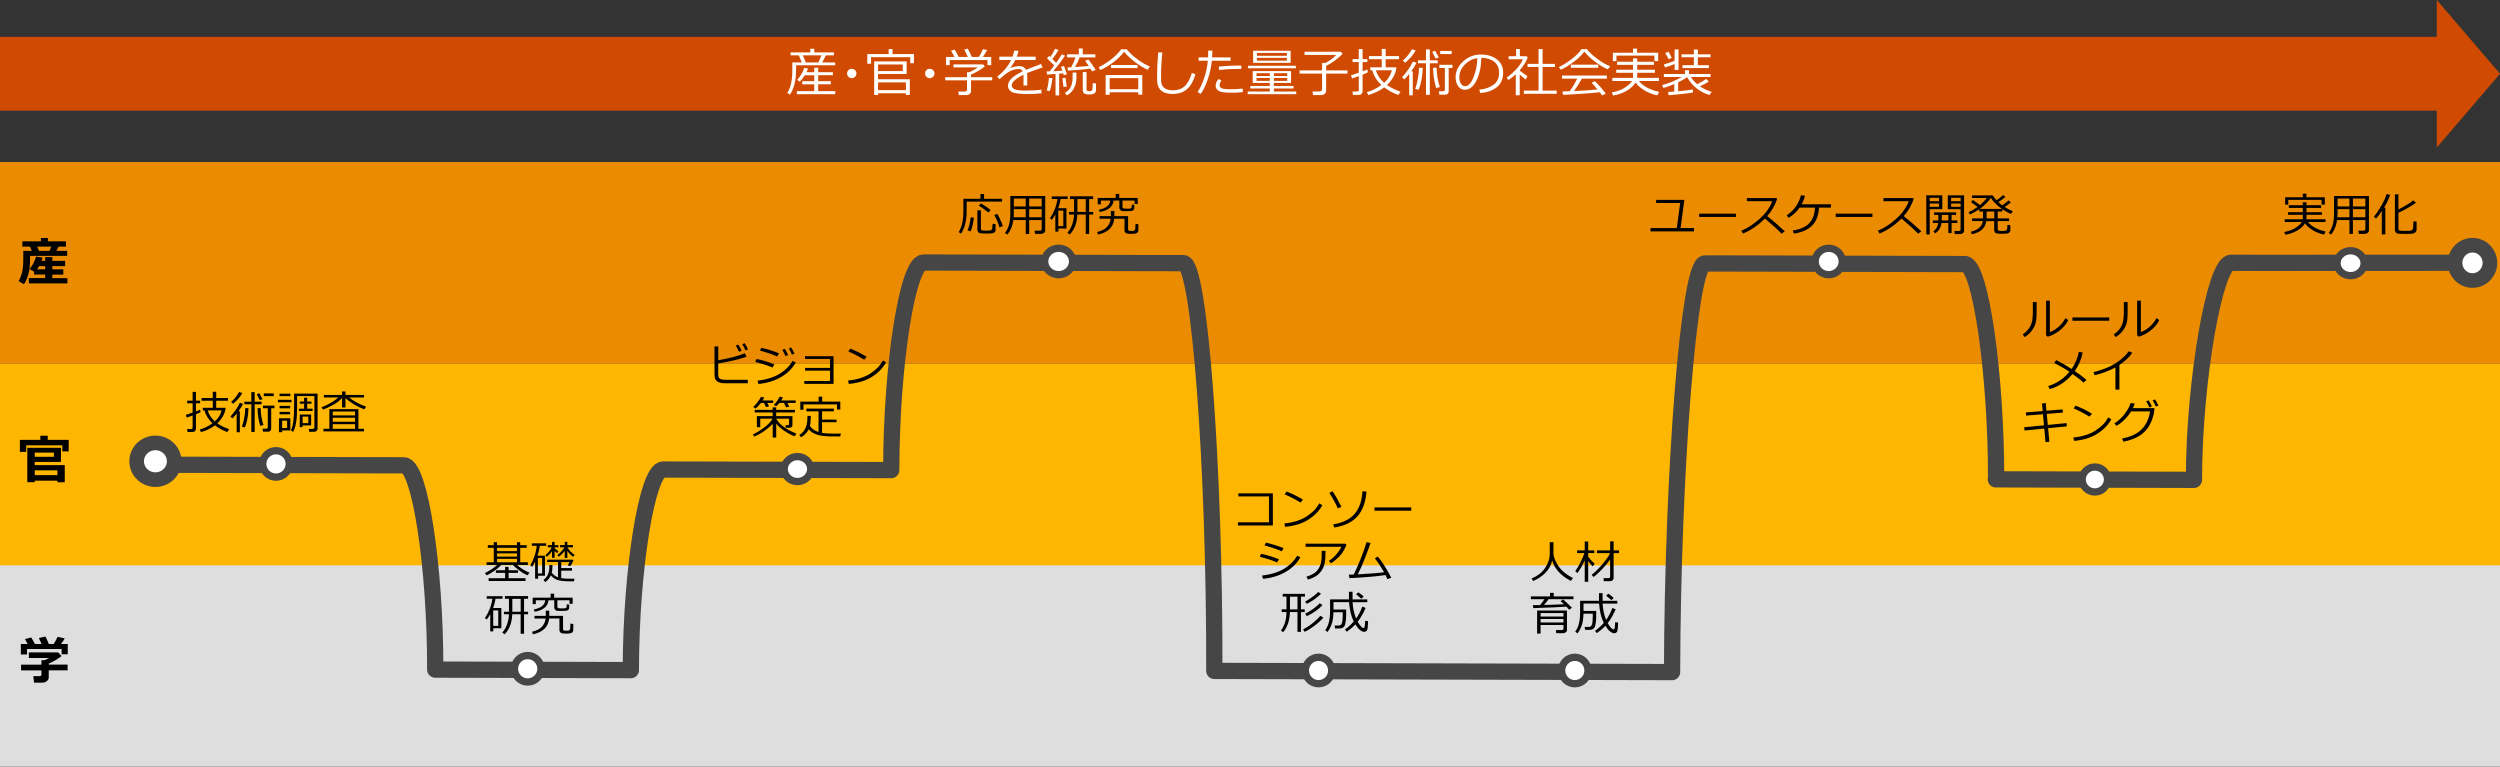 <?xml version="1.0" encoding="UTF-8"?><svg xmlns="http://www.w3.org/2000/svg" viewBox="0 0 769 235.81"><rect x="0" y="0" width="769" height="235.81" fill="#333333" stroke="none"/><defs><style>.cls-1{stroke-width:4.5px;}.cls-1,.cls-2,.cls-3{fill:none;stroke:#464646;stroke-linejoin:round;}.cls-2{stroke-width:2.25px;}.cls-4{fill:#eb8c00;}.cls-5{fill:#fff;}.cls-6{fill:#ffb600;}.cls-7{fill:#dedede;}.cls-8{fill:#d04a02;fill-rule:evenodd;}.cls-3{stroke-linecap:square;stroke-width:5px;}</style></defs><g id="_レイヤー_7"><rect class="cls-4" x="-.21" y="49.85" width="769.21" height="62.03"/><rect class="cls-7" x="-.21" y="173.75" width="769.21" height="62.03"/><rect class="cls-6" x="-.21" y="111.87" width="769.21" height="62.03"/></g><g id="_レイヤー_6"><polygon class="cls-8" points="-.21 11.35 749.56 11.35 749.56 0 769 22.69 749.56 45.38 749.56 34.04 -.21 34.04 -.21 11.35"/><path class="cls-3" d="m53.51,142.96l60.94.15,9.79.02c4.89.01,9.71,31.37,9.63,62.71v.13s60.18.16,60.18.16v-.6c.08-30.56,5.04-61.12,9.94-61.1,4.89.01,9.79.02,9.79.02h-.08s60.45.15,60.45.15v-.55c.08-32.14,5.05-63.32,9.94-63.3l9.79.02h-.08s60.45.15,60.45.15l9.79.02c4.89.01,9.63,62.71,9.48,125.4v.03s140.81.36,140.81.36v-.16c.15-61.26,5.2-125.55,10.09-125.54s9.79.02,9.79.02h-.08s60.45.15,60.45.15l9.79.02c4.89.01,9.71,34.65,9.63,66.22h-.08s60.94.16,60.94.16v-.48c.07-30.24,6.48-66.31,11.38-66.29l9.79.02h-.08s59.25-.03,59.25-.03"/><ellipse class="cls-5" cx="760.56" cy="80.86" rx="5.43" ry="5.36" transform="translate(677.84 841.22) rotate(-89.86)"/><ellipse class="cls-1" cx="760.56" cy="80.86" rx="5.43" ry="5.36" transform="translate(677.82 841.22) rotate(-89.86)"/><path d="m20.67,78.71h-11.42v1.13c0,1.73-.18,3.25-.54,4.55s-.81,2.31-1.35,3.02l-1.63-.93c.38-.61.71-1.44,1-2.49s.44-2.39.44-4v-2.82h2.6l-.55-1.31h-2.34v-1.63h5.71v-1.01h2.14v1.01h5.57v1.63h-2.29l-.64,1.31h3.3v1.54Zm.06,8.46h-11.85v-1.63h5.02v-1.09h-3.39v-.88l-1.43-.81c.93-1.08,1.6-2.36,2-3.83l2.03.3c-.1.33-.21.67-.34,1.01h1.13v-1.16h2.19v1.16h3.95v1.62h-3.95v.98h3.38v1.62h-3.38v1.09h4.64v1.63Zm-8.7-5.31c-.18.33-.39.66-.61.98h2.48v-.98h-1.88Zm-.02-4.69h3.21l.55-1.31h-4.32l.55,1.31Z"/><path class="cls-5" d="m244.88,20.07v1.35c0,1.69-.17,3.2-.52,4.54s-.81,2.39-1.4,3.15l-.79-.54c1.03-1.56,1.54-3.82,1.54-6.79v-2.56h2.93l-.92-2.2h-2.53v-.91h6.07v-1.12h1.21v1.12h6.04v.91h-2.47l-1.12,2.2h3.98v.85h-12.02Zm.23,8.92v-.95h5.35v-2.1h-3.69v-.98h3.69v-1.81h-2.91c-.51.81-1.01,1.47-1.51,1.96l-.82-.54c1.05-1.22,1.78-2.46,2.2-3.72l1.16.24c-.14.38-.31.75-.5,1.12h2.38v-1.38h1.22v1.38h4.52v.93h-4.52v1.81h3.89v.98h-3.89v2.1h5.24v.95h-11.81Zm2.77-9.77h3.84l.98-2.2h-5.73l.91,2.2Z"/><path class="cls-5" d="m260.56,22.6c0-.4.14-.73.42-1.02s.62-.42,1.02-.42.73.14,1.02.42.42.62.42,1.02-.14.73-.42,1.02-.62.42-1.02.42-.73-.14-1.02-.42-.42-.62-.42-1.02Z"/><path class="cls-5" d="m279.99,19.43v-1.84h-12.06v2.01h-1.14v-2.98h6.56v-1.52h1.19v1.52h6.59v2.81h-1.14Zm-1.34,9.77v-.52h-8.55v.55h-1.2v-10.34h9.99v3.87h-8.8v1.63h9.77v4.81h-1.22Zm-.97-9.38h-7.59v2.04h7.59v-2.04Zm.97,5.52h-8.55v2.38h8.55v-2.38Z"/><path class="cls-5" d="m284.56,22.6c0-.4.14-.73.42-1.02s.62-.42,1.02-.42.73.14,1.02.42.42.62.42,1.02-.14.73-.42,1.02-.62.42-1.02.42-.73-.14-1.02-.42-.42-.62-.42-1.02Z"/><path class="cls-5" d="m297.25,29.25h-2.32l-.16-1.09h1.98c.2,0,.36-.06.5-.17s.2-.25.2-.41v-2.87h-6.69v-.96h6.69v-1.54h.72c.77-.33,1.65-.82,2.66-1.48h-7.54v-.93h9.09l.57.6c-1.05.91-2.47,1.75-4.26,2.55v.8h6.52v.96h-6.52v3.3c0,.36-.14.66-.41.89s-.62.35-1.03.35Zm-3.64-11.73c-.46-.86-.81-1.5-1.06-1.93l1.13-.33c.3.52.72,1.27,1.25,2.26h2.78c-.18-.42-.54-1.17-1.09-2.26l1.07-.3c.52.94.93,1.79,1.24,2.56h2.15c.62-1,1.05-1.81,1.28-2.42l1.27.33c-.34.6-.77,1.3-1.3,2.09h2.57v2.52h-1.15v-1.56h-11.63v1.56h-1.11v-2.52h2.59Z"/><path class="cls-5" d="m315.99,26.32h-1.16v-2.56c0-.3,0-.56-.02-.77-2.4,1.2-3.59,2.29-3.59,3.27,0,.49.27.88.8,1.17s1.67.43,3.39.43c2.05,0,3.68-.1,4.9-.29l.08,1.13c-1.24.15-2.67.22-4.3.22-2.5,0-4.14-.22-4.9-.66s-1.14-1.06-1.14-1.88c0-.72.33-1.44,1-2.15s1.85-1.47,3.52-2.3c-.21-.47-.6-.7-1.15-.7-.62,0-1.3.11-2.02.34s-1.62.8-2.68,1.71l-1.3,1.09-.67-.8c1.91-1.48,3.33-3.19,4.27-5.12h-3.64v-1.02h4.07c.24-.62.42-1.25.55-1.88l1.3.11c-.13.6-.31,1.19-.53,1.77h5.8v1.02h-6.22c-.29.6-.8,1.39-1.52,2.38l.12.06c.2-.13.6-.26,1.2-.38s1.06-.18,1.38-.18c1.01,0,1.7.38,2.07,1.13l4.6-1.77.52,1.05c-1.08.35-2.69.93-4.83,1.73.06.39.09.88.09,1.48v2.37Z"/><path class="cls-5" d="m324.68,29.33v-6.58l-2.59.18-.15-.96.94-.02c.5-.62.96-1.22,1.4-1.81-.65-.66-1.39-1.4-2.23-2.23l.67-.7.34.33c.65-.93,1.14-1.78,1.48-2.55l1.06.39c-.62,1.04-1.25,1.97-1.89,2.79l1.16,1.16c.82-1.13,1.39-2,1.71-2.62l1.05.41c-1.15,1.69-2.36,3.29-3.64,4.8,1.23-.05,2.17-.11,2.8-.17-.18-.53-.32-.93-.44-1.2l.95-.24c.18.48.48,1.33.89,2.55l-.98.24c-.05-.19-.11-.38-.16-.55-.26.04-.68.08-1.26.13v6.67h-1.12Zm-1.8-1.3l-.91-.2c.39-1.34.61-2.63.67-3.88l1.08.09c-.23,1.96-.51,3.29-.84,3.98Zm4.25-1.27c-.03-.23-.14-1.14-.34-2.71l.96-.12c.09.69.22,1.59.39,2.7l-1.01.13Zm1.02,2.56l-.59-.73c.82-.48,1.42-1.11,1.8-1.87s.58-1.76.58-3v-1.4h1.17v1.55c0,1.26-.27,2.38-.8,3.35s-1.26,1.67-2.16,2.11Zm.36-7.59l-.18-.98,1.17-.05c.5-.89.94-1.91,1.31-3.05h-2.59v-.93h3.63v-1.81h1.21v1.81h3.87v.93h-4.83c-.39,1-.86,2-1.41,2.98,1.73-.11,3.14-.22,4.22-.33-.4-.61-.78-1.15-1.12-1.59l1.01-.42c.48.6,1.23,1.67,2.23,3.21l-1.12.46c-.16-.31-.32-.59-.48-.84-1.27.18-3.57.38-6.91.61Zm4.55.43h1.16v5.25c0,.23.06.4.19.5s.39.14.78.14c.18,0,.32-.02.43-.06s.19-.1.25-.18.11-.17.13-.27.05-.39.09-.85.05-.84.05-1.14l.99.13v2.02c0,.91-.66,1.36-1.97,1.36-.83,0-1.38-.11-1.67-.34s-.43-.57-.43-1.02v-5.55Z"/><path class="cls-5" d="m353.04,21.45c-1.11-.46-2.37-1.21-3.77-2.26s-2.57-2.13-3.5-3.26c-.72,1-1.77,2.03-3.14,3.1s-2.75,1.9-4.16,2.51l-.52-.86c1.35-.65,2.68-1.5,3.99-2.54s2.28-2.04,2.92-2.99h1.73c.82,1.07,1.93,2.11,3.31,3.11s2.65,1.74,3.79,2.18l-.64,1Zm-2.9,6.94h-8.81v.78h-1.23v-6.09h11.27v6.04h-1.23v-.73Zm-8.81-.95h8.81v-3.41h-8.81v3.41Zm8.56-6.5h-8.14v-.95h8.14v.95Z"/><path class="cls-5" d="m367.72,22.84c-.59,2.08-1.46,3.61-2.6,4.59-1.15.98-2.62,1.47-4.42,1.47-.7,0-1.33-.07-1.88-.21s-1.02-.35-1.41-.63-.7-.63-.94-1.05-.38-.87-.45-1.36c-.07-.49-.1-1.3-.1-2.43,0-1.92.11-4.28.34-7.08h1.28c-.28,2.68-.41,5.06-.41,7.14,0,.72.02,1.33.05,1.83.03.5.18.96.45,1.38.27.42.67.74,1.2.96s1.19.33,1.98.33c1.41,0,2.59-.4,3.52-1.19s1.7-2.18,2.28-4.16l1.09.41Z"/><path class="cls-5" d="m372.93,15.56c0,.58-.03,1.28-.08,2.09h5.68v1.04h-5.77c-.19,2-.63,3.99-1.33,5.95s-1.41,3.38-2.12,4.25l-.93-.61c.75-1.07,1.43-2.51,2.04-4.32s.97-3.56,1.11-5.27h-2.84v-1.04h2.91c.03-.67.05-1.37.05-2.09h1.28Zm9.38,12.75c-.83.14-1.95.21-3.36.21-1.19,0-2.13-.05-2.81-.15s-1.21-.33-1.61-.68-.59-.79-.59-1.3c0-.74.3-1.44.89-2.1l.88.49c-.38.51-.57,1-.57,1.48,0,.32.17.6.53.84s1.36.35,3,.35c1.25,0,2.44-.07,3.58-.21l.06,1.07Zm-.46-8.12l-.02,1.02c-.25-.01-.49-.02-.7-.02-1.86,0-3.91.11-6.15.32l-.08-1.03c2.04-.21,4.05-.32,6.04-.32.35,0,.65,0,.91.02Z"/><path class="cls-5" d="m390.58,28.15v-.93h-5.98v-.78h5.98v-.93h-5.25v-3.64h11.8v3.64h-5.29v.93h6.04v.78h-6.04v.93h6.88v.82h-14.92v-.82h6.79Zm-6.7-7.15v-.77h14.73v.77h-14.73Zm1.58-1.66v-3.73h11.54v3.73h-11.54Zm1.05,4.05h4.08v-.87h-4.08v.87Zm4.08.59h-4.08v.9h4.08v-.9Zm-3.96-6.82h9.22v-.87h-9.22v.87Zm9.22.64h-9.22v.86h9.22v-.86Zm-4,5.59h4.09v-.87h-4.09v.87Zm4.09.59h-4.09v.9h4.09v-.9Z"/><path class="cls-5" d="m406.38,29.25h-2.5l-.14-1.12h2.15c.21,0,.4-.06.55-.19s.23-.28.23-.46v-4.84h-6.92v-.99h6.92v-2.3h1.11c1.51-.86,2.59-1.68,3.23-2.46h-9.74v-.98h11.13l.6.62c-.58.65-1.35,1.32-2.31,2.03s-1.88,1.28-2.77,1.72v1.38h6.58v.99h-6.58v5.26c0,.39-.15.71-.45.97s-.66.38-1.08.38Z"/><path class="cls-5" d="m415.87,24.14l-.29-1c.5-.12,1.29-.38,2.38-.77v-3.27h-1.91v-.91h1.91v-3.09h1.17v3.09h1.47v.91h-1.47v2.84c.56-.21,1.04-.41,1.44-.58l.21.85c-.31.19-.86.44-1.65.76v5.1c0,.34-.12.62-.35.83s-.53.31-.88.31h-1.74l-.13-1.06h1.32c.41,0,.61-.17.61-.52v-4.21c-.88.32-1.58.56-2.09.72Zm10.77,2.04c1.06.73,2.45,1.41,4.16,2.04l-.66.99c-1.59-.56-3.04-1.34-4.34-2.34-1.31,1-2.95,1.79-4.91,2.38l-.45-.91c1.59-.44,3.09-1.18,4.48-2.2-1.38-1.25-2.32-2.77-2.84-4.53h-.57v-.9h3.51v-2.5h-3.93v-.96h3.93v-2.2h1.21v2.2h4.12v.96h-4.12v2.5h3.3v.16c-.14,1.06-.48,2.05-1.04,2.97s-1.18,1.7-1.86,2.34Zm-.88-.7c1.23-1.1,2.03-2.39,2.4-3.87h-4.91c.35,1.38,1.19,2.66,2.51,3.87Z"/><path class="cls-5" d="m433.47,29.32v-6.59c-.67.83-1.17,1.4-1.5,1.7l-.69-.69c.59-.61,1.2-1.37,1.83-2.27s1.12-1.74,1.48-2.53l1.13.36c-.37.76-.91,1.65-1.63,2.66h.48v7.37h-1.11Zm-1.24-10.02l-.71-.66c1.14-1,2.08-2.17,2.8-3.49l1.14.36c-.75,1.38-1.83,2.64-3.23,3.79Zm4.15,8.29l-1.06-.21c.33-.92.61-1.98.83-3.2s.33-2.3.33-3.25v-.09l1.16.02c-.09,2.71-.51,4.96-1.26,6.74Zm2.25,1.6v-9.73h-2.46v-.9h2.46v-3.36h1.18v3.36h2.43v.9h-2.43v9.73h-1.18Zm2.98-11.16c-.22-.47-.57-1.15-1.06-2.05l.9-.39c.28.46.65,1.15,1.12,2.05l-.96.39Zm.16,9.05c-.58-1.82-.9-3.9-.96-6.23l1.09-.03c.08,2.39.42,4.38,1,5.96l-1.13.3Zm2.63,2.04h-1.66l-.15-1.05h1.23c.41,0,.62-.19.62-.57v-6.61h-1.7v-.95h4.03v.95h-1.15v7.18c0,.7-.41,1.05-1.22,1.05Zm-1.39-12.5v-.96h3.52v.96h-3.52Z"/><path class="cls-5" d="m455.33,28.63l-.3-1.05c1.68-.15,3.11-.64,4.3-1.46s1.79-2.05,1.79-3.69c0-1.46-.48-2.59-1.44-3.38s-2.3-1.22-4.02-1.27c-.06,2.8-.56,5.14-1.51,7.02s-2.14,2.81-3.56,2.81c-.89,0-1.58-.38-2.09-1.13s-.76-1.67-.76-2.75c0-1.79.77-3.39,2.31-4.82s3.37-2.14,5.48-2.14c1.98,0,3.62.5,4.91,1.49s1.93,2.35,1.93,4.07c0,1.96-.65,3.46-1.95,4.49s-2.99,1.64-5.08,1.81Zm-.91-10.75c-1.51.23-2.81.91-3.9,2.05s-1.63,2.42-1.63,3.86c0,.76.16,1.41.48,1.93s.76.79,1.33.79c.97,0,1.82-.91,2.55-2.73s1.12-3.79,1.18-5.9Z"/><path class="cls-5" d="m466.25,29.3v-6.43c-.76.7-1.52,1.29-2.28,1.76l-.52-.78c1.1-.74,2.12-1.64,3.07-2.7s1.59-2.03,1.92-2.92h-4.39v-.95h2.3v-2.2h1.16v2.2h2.04l.38.42c-.5,1.32-1.32,2.63-2.46,3.93v.06c.63.57,1.42,1.13,2.37,1.69l-.51,1.08c-.66-.47-1.28-.98-1.86-1.53v6.37h-1.21Zm2.48-.45v-.98h4.53v-7.25h-3.38v-.98h3.38v-4.54h1.24v4.54h3.79v.98h-3.79v7.25h4.34v.98h-10.12Z"/><path class="cls-5" d="m494.54,21.33c-1.15-.48-2.41-1.23-3.78-2.25s-2.52-2.08-3.43-3.19c-.77,1.05-1.87,2.11-3.3,3.18s-2.74,1.86-3.94,2.38l-.59-.82c.99-.42,2.25-1.19,3.77-2.33s2.58-2.2,3.18-3.2h1.65c.83,1.03,1.92,2.05,3.27,3.04s2.67,1.75,3.94,2.25l-.78.95Zm-13.76,7.85l-.16-1.05c.56-.01,1.29-.03,2.21-.06.81-1.12,1.58-2.41,2.33-3.87h-4.69v-.97h13.8v.97h-7.68c-.78,1.38-1.58,2.65-2.41,3.81,3.26-.15,5.66-.31,7.21-.49-.75-.91-1.35-1.58-1.8-2.02l.98-.54c.44.4,1.02,1.02,1.75,1.85s1.27,1.49,1.62,1.99l-1.13.55c-.17-.26-.41-.59-.72-.98-1,.13-2.78.28-5.35.46s-4.55.29-5.96.35Zm2.41-8.33v-.96h8.44v.96h-8.44Z"/><path class="cls-5" d="m502.32,23.96v-1.57h-5.17v-.93h5.17v-1.5h-4.91v-.97h4.91v-1.02h1.29v1.02h5.14v.97h-5.14v1.5h5.45v.93h-5.45v1.57h6.69v.96h-6.18c1.32,1.59,3.4,2.71,6.23,3.34l-.54,1.06c-1.34-.24-2.64-.73-3.88-1.46s-2.19-1.56-2.84-2.47c-.6.98-1.51,1.82-2.73,2.53s-2.61,1.2-4.17,1.46l-.39-.95c1.76-.35,3.16-.88,4.18-1.6s1.7-1.36,2-1.92h-6.02v-.96h6.35Zm6.59-5.15v-1.7h-11.69v1.7h-1.11v-2.59h6.2v-1.27h1.26v1.27h6.49v2.59h-1.16Z"/><path class="cls-5" d="m513.28,29.29l-.18-.99c.44-.03,1.07-.07,1.91-.14v-2.3c-1.38.6-2.5,1-3.38,1.18l-.34-.88c2-.52,4.01-1.34,6.03-2.48h-5.52v-.91h6.51v-1.18h1.23v1.18h6.62v.91h-6.02c.47.79,1.11,1.53,1.92,2.22,1.2-.61,2.11-1.16,2.75-1.63l.81.84c-.83.52-1.74,1-2.73,1.45,1.02.71,2.23,1.28,3.65,1.7l-.72.96c-3.07-.95-5.37-2.79-6.88-5.5-.69.54-1.6,1.08-2.74,1.62v2.73c2.33-.22,3.85-.4,4.55-.54v.93c-.44.09-1.51.24-3.22.43s-3.12.33-4.24.41Zm-1.11-8.55l-.36-.93c.95-.26,2.05-.63,3.3-1.12v-3.48h1.21v6.3h-1.21v-1.81c-.96.39-1.94.73-2.94,1.05Zm1.11-2.52c-.4-.8-.75-1.44-1.05-1.91l.98-.41c.45.7.78,1.34,1.01,1.91l-.95.41Zm4.26,2.71v-.88h3.49v-2.43h-3.8v-.91h3.8v-1.48h1.23v1.48h3.91v.91h-3.91v2.43h3.39v.88h-8.11Z"/><path d="m57.42,128.46l-.25-.88c.43-.11,1.13-.33,2.08-.68v-2.86h-1.67v-.8h1.67v-2.7h1.03v2.7h1.29v.8h-1.29v2.49c.49-.19.91-.36,1.26-.51l.18.75c-.27.16-.75.38-1.44.66v4.46c0,.3-.1.54-.31.72s-.46.27-.77.27h-1.52l-.12-.93h1.16c.36,0,.53-.15.53-.45v-3.68c-.77.28-1.38.49-1.83.63Zm9.43,1.78c.92.64,2.14,1.24,3.64,1.78l-.57.87c-1.39-.49-2.66-1.17-3.79-2.04-1.14.87-2.58,1.57-4.3,2.08l-.39-.8c1.39-.39,2.7-1.03,3.92-1.93-1.2-1.1-2.03-2.42-2.48-3.96h-.5v-.79h3.07v-2.19h-3.44v-.84h3.44v-1.93h1.06v1.93h3.61v.84h-3.61v2.19h2.88v.14c-.12.92-.42,1.79-.91,2.6-.49.81-1.03,1.49-1.63,2.04Zm-.77-.62c1.08-.96,1.78-2.09,2.1-3.38h-4.29c.31,1.2,1.04,2.33,2.19,3.38Z"/><path d="m72.8,132.98v-5.77c-.58.73-1.02,1.22-1.31,1.48l-.6-.6c.52-.54,1.05-1.2,1.6-1.99.55-.79.98-1.52,1.3-2.21l.99.31c-.32.67-.8,1.44-1.43,2.32h.42v6.45h-.97Zm-1.09-8.77l-.62-.57c1-.88,1.82-1.9,2.45-3.06l1,.31c-.66,1.2-1.6,2.31-2.83,3.32Zm3.63,7.25l-.93-.18c.29-.8.53-1.74.73-2.8.19-1.06.29-2.01.29-2.85v-.08h1.01c-.08,2.38-.44,4.35-1.1,5.91Zm1.97,1.4v-8.51h-2.15v-.79h2.15v-2.94h1.03v2.94h2.13v.79h-2.13v8.51h-1.03Zm2.6-9.77c-.19-.41-.5-1.01-.93-1.8l.79-.34c.24.41.57,1,.98,1.8l-.84.34Zm.14,7.92c-.51-1.59-.79-3.41-.84-5.46l.96-.03c.07,2.09.36,3.83.88,5.22l-.99.27Zm2.3,1.78h-1.46l-.13-.92h1.07c.36,0,.54-.17.54-.5v-5.78h-1.48v-.83h3.53v.83h-1v6.28c0,.62-.36.92-1.07.92Zm-1.22-10.94v-.84h3.08v.84h-3.08Z"/><path d="m85.49,123.74v-.77h4.18v.77h-4.18Zm1.29,8.67v.53h-.97v-4.29h3.49v3.75h-2.52Zm-.8-10.56v-.75h3.34v.75h-3.34Zm.01,3.75v-.75h3.25v.75h-3.25Zm0,1.84v-.74h3.25v.74h-3.25Zm2.33,1.95h-1.54v2.27h1.54v-2.27Zm8.22,3.44h-1.44l-.11-.9h1.11c.4,0,.6-.16.6-.47v-9.64h-5.31v3.89c0,3.32-.41,5.7-1.23,7.15l-.67-.51c.65-1.29.97-3.55.97-6.78v-4.5h7.23v10.79c0,.3-.1.53-.31.71-.21.17-.49.26-.83.26Zm-4.59-6.4v-.72h1.6v-1.53h-1.33v-.68h1.33v-1.16h.94v1.16h1.32v.68h-1.32v1.53h1.66v.72h-4.2Zm1.13,4.42v.53h-.88v-3.88h3.51v3.36h-2.64Zm0-.7h1.76v-2h-1.76v2Z"/><path d="m99.34,126l-.44-.73c.88-.32,1.81-.76,2.78-1.32.97-.55,1.77-1.12,2.41-1.69h-4.47v-.78h5.6v-1.06h1.05v1.06h5.7v.78h-4.6c1.46,1.16,3.21,2.1,5.24,2.83l-.55.84c-1.07-.39-2.14-.91-3.21-1.56-1.08-.65-1.94-1.3-2.58-1.93v2.9h-1.05v-2.91c-.46.47-.89.87-1.31,1.2s-1.06.71-1.92,1.17-1.74.85-2.64,1.2Zm.16,6.69v-.8h1.81v-6.05h8.94v6.05h1.73v.8h-12.48Zm9.71-4.92v-1.18h-6.86v1.18h6.86Zm-6.86,1.96h6.86v-1.23h-6.86v1.23Zm0,2.17h6.86v-1.42h-6.86v1.42Z"/><path d="m297.35,62.01v2.7c0,1.62-.14,3.01-.43,4.15-.29,1.14-.73,2.15-1.31,3.03l-.7-.51c.95-1.56,1.43-3.7,1.43-6.43v-3.81h5.25v-1.47h1.11v1.47h5.54v.88h-10.9Zm1.23,9.17l-.96-.34c.43-.94.76-2.28.98-4l.96.12c-.03.58-.15,1.32-.35,2.2-.2.88-.41,1.56-.63,2.02Zm2.06-6.51h1.09v5.7c0,.23.08.39.25.46.17.08.62.12,1.36.12.42,0,.76-.02,1.02-.05s.44-.07.53-.13c.09-.05.17-.13.22-.22.06-.1.1-.27.13-.52.03-.25.06-.65.08-1.2l.92.09v1.8c0,.17-.04.33-.11.46-.08.13-.17.24-.29.33-.12.09-.25.15-.39.2-.14.04-.44.08-.9.1-.46.03-.89.04-1.29.04-1.14,0-1.86-.09-2.16-.27-.3-.18-.46-.5-.46-.96v-5.96Zm3.37.7c-.59-.51-1.56-1.21-2.9-2.13l.64-.68c1.16.66,2.15,1.35,2.96,2.07l-.7.73Zm3.42,4.55c-.36-1.31-.89-2.56-1.59-3.75l.93-.39c.29.47.62,1.11.98,1.92.37.81.61,1.44.72,1.88l-1.05.34Z"/><path d="m320.42,67.7h-3.84v4.26h-1.06v-4.26h-3.81c-.23,1.75-.84,3.24-1.83,4.46l-.74-.5c.6-.82,1.03-1.71,1.27-2.68.25-.97.37-2.07.37-3.3v-5.4h10.73v10.64c0,.27-.13.51-.38.71-.25.2-.54.3-.86.3h-1.87l-.16-.97h1.54c.43,0,.64-.18.64-.54v-2.71Zm-8.63-.87h3.73v-2.5h-3.66v1.14c0,.13-.02.59-.07,1.36Zm3.73-5.76h-3.66v2.43h3.66v-2.43Zm4.9,2.43v-2.43h-3.84v2.43h3.84Zm-3.84,3.33h3.84v-2.5h-3.84v2.5Z"/><path d="m325.56,70.3v.94h-.94v-5.28c-.35.64-.71,1.19-1.07,1.63l-.58-.44c1.26-1.88,2.03-3.86,2.3-5.94h-1.74v-.79h4.87v.79h-2.15c-.16.98-.41,1.93-.75,2.84h2.54v6.24h-2.48Zm1.52-5.52h-1.55v4.77h1.55v-4.77Zm1.96,7.37l-.7-.57c.61-.67,1.09-1.51,1.45-2.5.36-.99.55-2.03.58-3.1h-1.54v-.79h1.54v-3.96h-1.24v-.85h7.12v.85h-1.23v3.96h1.24v.79h-1.24v5.98h-1.05v-5.98h-2.58c-.1,2.62-.89,4.67-2.36,6.17Zm2.37-10.91v3.96h2.57v-3.96h-2.57Z"/><path d="m337.79,72.16l-.33-.8c2.51-.55,3.91-1.91,4.2-4.07h-3.43v-.81h3.47v-1.6h1.08v1.6h4.23v4.01c0,.14.03.25.1.34.07.09.16.14.27.17.11.03.31.04.58.04.39,0,.62,0,.7-.02s.18-.07.31-.16c.13-.09.21-.29.25-.59.04-.3.06-.78.06-1.43l.88.12v1.8c0,.36-.12.64-.37.85-.24.21-.84.32-1.79.32s-1.5-.1-1.74-.3c-.24-.2-.36-.48-.36-.84v-3.51h-3.16c-.25,2.58-1.9,4.2-4.97,4.87Zm6.54-10.48h-1.79c-.19,1.87-1.6,3.05-4.25,3.54l-.27-.73c2.2-.41,3.38-1.35,3.52-2.81h-2.91v1.18h-.96v-1.98h5.52v-1.23h1.09v1.23h5.69v1.88h-.96v-1.08h-3.74v1.96c0,.13.04.24.11.32s.17.14.29.17.33.05.61.05c.16,0,.4,0,.71,0,.31,0,.52-.02.64-.04.11-.02.21-.07.29-.13.08-.06.14-.16.17-.27.04-.12.05-.39.05-.83l.77.1v.91c0,.3-.09.53-.27.7s-.43.26-.74.29c-.31.03-.86.04-1.63.04-.27,0-.56,0-.88-.01s-.57-.11-.78-.31c-.2-.2-.3-.43-.3-.7v-2.22Z"/><path d="m521.08,71.18h-13.4v-1.03h8.1l1.04-7.7h-7.39v-.98h8.68l-1.17,8.67h4.14v1.03Z"/><path d="m533.97,66.73h-11.31v-1.01h11.31v1.01Z"/><path d="m549,71.14l-.97.75c-1.25-1.29-2.96-2.84-5.12-4.66-2.26,2.18-4.52,3.71-6.76,4.61l-.52-.87c1.88-.77,3.75-1.98,5.61-3.64,1.86-1.66,3.17-3.48,3.91-5.45h-7.8v-.95h9.03l.28.25c-.64,1.93-1.66,3.7-3.07,5.29,1.39,1.09,3.2,2.64,5.41,4.66Z"/><path d="m559.53,63.85c-.14,2.37-.83,4.2-2.09,5.5-1.26,1.3-3.14,2.13-5.64,2.51l-.35-.95c2.36-.37,4.06-1.14,5.12-2.31,1.06-1.17,1.63-2.75,1.73-4.75h-4.73c-.85,1.24-1.98,2.29-3.38,3.15l-.6-.77c1.15-.76,2.1-1.67,2.84-2.75s1.25-2.22,1.54-3.42l1.23.15c-.2.87-.54,1.75-1.02,2.63h9.01v1.01h-3.65Z"/><path d="m575.97,66.73h-11.31v-1.01h11.31v1.01Z"/><path d="m591,71.14l-.97.75c-1.25-1.29-2.96-2.84-5.12-4.66-2.26,2.18-4.52,3.71-6.76,4.61l-.52-.87c1.88-.77,3.75-1.98,5.61-3.64,1.86-1.66,3.17-3.48,3.91-5.45h-7.8v-.95h9.03l.28.25c-.64,1.93-1.66,3.7-3.07,5.29,1.39,1.09,3.2,2.64,5.41,4.66Z"/><path d="m593.58,64.35v7.78h-1.05v-12.05h4.92v4.27h-3.87Zm0-2.47h2.86v-1.04h-2.86v1.04Zm2.86.72h-2.86v1.01h2.86v-1.01Zm-1.18,9.18l-.55-.63c.84-.58,1.33-1.44,1.48-2.56h-1.63v-.8h1.69v-1.68h-1.3v-.8h6.75v.8h-1.39v1.68h1.76v.8h-1.76v3.11h-1.01v-3.11h-2.09c-.18,1.4-.83,2.47-1.96,3.19Zm2.02-5.67v1.24c0,.17,0,.32,0,.44h2.04v-1.68h-2.03Zm5.64,5.88h-1.64l-.12-.93h1.33c.4,0,.59-.15.59-.45v-6.25h-3.94v-4.27h5.01v10.88c0,.3-.12.54-.35.74-.23.19-.53.29-.9.29Zm-2.75-10.11h2.93v-1.04h-2.93v1.04Zm2.93.72h-2.93v1.01h2.93v-1.01Z"/><path d="m606.54,72.06l-.29-.79c2.2-.51,3.42-1.6,3.67-3.27h-3.29v-.83h3.36c0-.12,0-.29,0-.51v-1.59h-1.16v-.74c-.98.69-1.94,1.24-2.87,1.65l-.44-.7c.97-.43,1.9-.98,2.79-1.63-.44-.35-1.12-.85-2.04-1.5l.6-.64c1.03.7,1.76,1.21,2.19,1.55.92-.79,1.62-1.51,2.08-2.15h-4.53v-.8h6.37c.25.42.64.92,1.16,1.48.8-.52,1.47-1.05,2.02-1.59l.71.58c-.52.45-1.25.97-2.18,1.57.41.39.82.74,1.22,1.03.89-.66,1.53-1.17,1.91-1.55l.73.62c-.47.41-1.12.88-1.93,1.42.76.49,1.6.93,2.51,1.32l-.57.81c-.88-.36-1.76-.85-2.65-1.45v.72h-1.42v2.1h3.5v.83h-3.5v2.44c0,.22.08.38.25.47s.54.14,1.11.14.97-.04,1.15-.12c.17-.08.29-.22.37-.42.07-.2.11-.65.11-1.34l.9.1v1.49c0,.32-.1.57-.29.75-.19.18-.46.29-.82.34-.35.04-.8.06-1.34.06-.25,0-.65-.01-1.19-.04-.54-.03-.9-.15-1.07-.35-.17-.2-.26-.48-.26-.82v-2.69h-2.43c-.28,2.13-1.77,3.48-4.47,4.05Zm2.42-7.8h6.84c-1.52-1.07-2.66-2.2-3.44-3.4-.7,1.13-1.84,2.26-3.4,3.4Zm2.12.81v1.73c0,.09,0,.21,0,.37h2.37v-2.1h-2.36Z"/><path d="m230.03,117.89h-7.03c-.52,0-.98-.05-1.37-.14-.4-.09-.73-.24-1-.42-.27-.19-.48-.44-.63-.74-.15-.3-.22-.8-.22-1.49v-8.54h1.16v4.26c3.85-.71,6.56-1.44,8.13-2.17l.57,1.04c-.76.34-2.06.72-3.91,1.16-1.84.43-3.44.74-4.8.93v3.23c0,.5.05.87.16,1.11.11.24.35.42.72.54.37.12.87.17,1.49.17h6.72v1.07Zm-1.92-10.02l-.79.35c-.33-.76-.66-1.4-.99-1.92l.75-.33c.39.6.73,1.23,1.03,1.91Zm1.99-.42l-.79.32c-.31-.71-.63-1.34-.98-1.89l.71-.33c.38.58.73,1.22,1.05,1.9Z"/><path d="m238.19,112.07l-.56.99c-1.42-.62-3.19-1.19-5.33-1.74l.42-.9c1.54.29,3.36.84,5.46,1.64Zm6.59-.57c-1.06,1.86-2.58,3.36-4.58,4.51-2,1.15-4.3,1.85-6.91,2.1l-.28-1.01c1.55-.19,2.93-.49,4.13-.9s2.21-.89,3.03-1.45c.82-.56,1.48-1.09,1.99-1.59s1.06-1.22,1.65-2.15l.98.49Zm-5.16-2.82l-.57.97c-1.13-.55-2.91-1.16-5.31-1.84l.46-.83c.64.13,1.5.36,2.56.68,1.06.33,2.02.67,2.86,1.02Zm2.8.51l-.79.35c-.33-.74-.66-1.38-.99-1.91l.75-.33c.39.61.74,1.24,1.03,1.9Zm1.99-.42l-.79.32c-.31-.72-.64-1.36-.98-1.89l.71-.33c.37.57.72,1.21,1.05,1.91Z"/><path d="m256.4,118.08h-8.99v-.88h7.91v-3.19h-7.67v-.85h7.67v-2.75h-7.7v-.84h8.78v8.52Z"/><path d="m272.55,111.48c-.77,1.33-1.76,2.49-2.98,3.46-1.22.97-2.49,1.7-3.81,2.17-1.32.48-2.87.81-4.66,1l-.24-1.05c1.49-.15,2.82-.42,3.99-.82,1.18-.39,2.17-.87,2.99-1.43.82-.56,1.51-1.11,2.07-1.66.56-.55,1.13-1.3,1.7-2.27l.94.59Zm-5.96-1.74l-.77.9c-1.63-1-3.25-1.85-4.87-2.54l.59-.85c1.7.64,3.39,1.47,5.05,2.5Z"/><path d="m231.99,134.28l-.39-.68c.98-.41,2.11-1.09,3.41-2.06,1.3-.97,2.17-1.88,2.62-2.75h-3.77v2.62h-1.04v-3.4h4.85v-1.14h-5.52v-.8h5.52v-.76h1.09v.76h5.76v.8h-5.76v1.14h5v2.74c0,.56-.36.84-1.07.84h-.96l-.16-.8h.64c.34,0,.51-.14.51-.42v-1.59h-3.96c.51.96,1.34,1.85,2.5,2.65s2.4,1.45,3.73,1.93l-.57.86c-1.1-.44-2.17-1.01-3.2-1.72-1.03-.71-1.85-1.44-2.45-2.2v4.29h-1.09v-4.23c-.71.77-1.59,1.52-2.65,2.26-1.06.74-2.07,1.29-3.03,1.65Zm2.08-10.34c-.51.67-1.07,1.24-1.67,1.74l-.7-.51c.41-.34.86-.83,1.34-1.47.49-.64.83-1.19,1.04-1.64l1,.21c-.1.25-.27.55-.5.92h3.25v.76h-1.79l.52,1.04-.96.23-.59-1.27h-.95Zm5.67,0c-.35.44-.68.79-1,1.04l-.73-.44c.8-.78,1.4-1.62,1.8-2.52l1.03.2c-.15.32-.33.65-.54.97h4.45v.76h-2.55l.58,1.14-.98.21-.65-1.35h-1.41Z"/><path d="m249.15,131.04c.58.85,1.42,1.45,2.5,1.8l.13.04v-6.36h-3.74v-.83h8.46v.83h-3.64v2.54h4.45v.81h-4.45v3.29c.83.15,2,.23,3.51.23.44,0,1.21-.01,2.31-.03l-.23.89h-1.15c-1.49,0-2.58-.02-3.26-.07-.69-.05-1.35-.14-1.99-.27-.64-.13-1.25-.37-1.85-.69s-1.07-.71-1.44-1.14c-.53,1.03-1.32,1.84-2.37,2.43l-.54-.69c.63-.38,1.13-.85,1.49-1.39.37-.54.63-1.12.79-1.74.16-.61.24-1.46.24-2.53v-.24h1.04c0,1.35-.1,2.39-.29,3.12Zm8.31-5.07v-1.58h-10.31v1.67h-.98v-2.52h5.64v-1.52h1.1v1.52h5.57v2.43h-1.02Z"/><path d="m149.64,176.97l-.47-.72c.56-.24,1.2-.6,1.93-1.08.73-.48,1.34-.95,1.83-1.4h-3.25v-.81h2.2v-4.46h-1.83v-.79h1.83v-.93h1.01v.93h6.12v-.93h1.01v.93h2v.79h-2v4.46h2.36v.81h-3.34c1.13,1.01,2.41,1.81,3.84,2.4l-.62.81c-.67-.27-1.45-.72-2.33-1.35-.89-.63-1.61-1.25-2.18-1.86h-3.54c-.55.58-1.28,1.2-2.18,1.84-.91.64-1.7,1.1-2.38,1.36Zm.66,1.74v-.85h5.07v-1.64h-2.84v-.81h2.84v-1.05h1.07v1.05h2.9v.81h-2.9v1.64h5.21v.85h-11.35Zm2.6-10.21v1.03h6.12v-1.03h-6.12Zm0,1.72v1h6.12v-1h-6.12Zm0,1.68v1.06h6.12v-1.06h-6.12Z"/><path d="m165.53,177.1v.92h-.93v-5.28c-.31.67-.62,1.22-.92,1.64l-.55-.53c.49-.78.92-1.71,1.28-2.79.37-1.07.6-2.13.69-3.17h-1.5v-.77h4.42v.77h-1.96c-.15,1.05-.39,2.07-.73,3.04h2.3v6.17h-2.1Zm1.23-5.48h-1.31v4.77h1.31v-4.77Zm2.95,4.51c.44.65,1.07,1.12,1.89,1.43l.05.02v-4.7h-3.32v-.73h7.81l.25.25c-.38.8-.67,1.36-.89,1.67l-.84-.08c.1-.2.27-.56.51-1.1h-2.54v1.85h3.32v.79h-3.32v2.3c1,.16,2.37.22,4.1.19l-.2.81h-.94c-2.21,0-3.69-.19-4.46-.56-.77-.37-1.33-.81-1.69-1.31-.38.89-.97,1.59-1.75,2.09l-.51-.66c.64-.47,1.09-1.05,1.37-1.72.27-.67.41-1.25.41-1.73v-.99s.01-.14.01-.14h.96v.44c0,.77-.07,1.39-.22,1.89Zm-1.54-4.85l-.39-.49c.88-.77,1.52-1.58,1.93-2.43h-1.2v-.67h1.29v-1h.8v1h1.16v.67h-1.16v.26c.27.26.65.58,1.16.96l-.37.6c-.34-.29-.6-.52-.79-.7v2.1h-.8v-2.02c-.48.69-1.03,1.26-1.63,1.7Zm3.7-.03l-.43-.51c.36-.26.76-.63,1.2-1.11.45-.48.77-.9.98-1.26h-1.34v-.7h1.44v-1h.8v1h1.74v.7h-1.69c.44.84,1.17,1.62,2.19,2.34l-.5.57c-.68-.51-1.26-1.13-1.74-1.85v2.17h-.8v-2.16c-.56.74-1.18,1.34-1.85,1.82Z"/><path d="m151.74,193.27v.94h-.94v-5.28c-.35.64-.71,1.19-1.07,1.63l-.58-.44c1.26-1.88,2.03-3.86,2.3-5.94h-1.74v-.79h4.87v.79h-2.15c-.16.98-.41,1.93-.75,2.84h2.54v6.24h-2.48Zm1.52-5.52h-1.55v4.77h1.55v-4.77Zm1.96,7.37l-.7-.57c.61-.67,1.09-1.51,1.45-2.5.36-.99.55-2.03.58-3.1h-1.54v-.79h1.54v-3.96h-1.24v-.85h7.12v.85h-1.23v3.96h1.24v.79h-1.24v5.98h-1.05v-5.98h-2.58c-.1,2.62-.89,4.67-2.36,6.17Zm2.37-10.91v3.96h2.57v-3.96h-2.57Z"/><path d="m163.97,195.13l-.33-.8c2.51-.55,3.91-1.91,4.2-4.07h-3.43v-.81h3.47v-1.6h1.08v1.6h4.23v4.01c0,.14.03.25.1.34.07.09.16.14.27.17.11.03.31.04.58.04.39,0,.62,0,.7-.02s.18-.07.31-.16c.13-.09.21-.29.25-.59.04-.3.06-.78.06-1.43l.88.12v1.8c0,.36-.12.64-.37.85-.24.21-.84.32-1.79.32s-1.5-.1-1.74-.3c-.24-.2-.36-.48-.36-.84v-3.51h-3.16c-.25,2.58-1.9,4.2-4.97,4.87Zm6.54-10.48h-1.79c-.19,1.87-1.6,3.05-4.25,3.54l-.27-.73c2.2-.41,3.38-1.35,3.52-2.81h-2.91v1.18h-.96v-1.98h5.52v-1.23h1.09v1.23h5.69v1.88h-.96v-1.08h-3.74v1.96c0,.13.04.24.11.32s.17.14.29.17.33.05.61.05c.16,0,.4,0,.71,0,.31,0,.52-.02.64-.04.11-.02.21-.07.29-.13.08-.06.14-.16.17-.27.04-.12.05-.39.05-.83l.77.1v.91c0,.3-.09.53-.27.7s-.43.26-.74.29c-.31.03-.86.04-1.63.04-.27,0-.56,0-.88-.01s-.57-.11-.78-.31c-.2-.2-.3-.43-.3-.7v-2.22Z"/><path d="m477.45,172.41c-.36,1.52-1.08,2.81-2.16,3.87-1.07,1.06-2.32,1.87-3.73,2.44l-.42-.77c1.86-.8,3.26-1.91,4.18-3.32.92-1.41,1.38-2.81,1.38-4.21v-3.64h1.14v3.73c.16,1.01.56,2.04,1.2,3.11.64,1.07,1.45,1.97,2.43,2.7s1.78,1.22,2.39,1.46l-.67.9c-1.52-.77-2.77-1.7-3.75-2.78-.98-1.08-1.65-2.25-1.99-3.5Z"/><path d="m485.18,176.27l-.63-.6c.5-.68,1.03-1.57,1.59-2.67s.97-2.06,1.22-2.87h-2.24v-.83h2.34v-2.73h1.07v2.73h1.87v.83h-1.87v1.11c.55.77,1.22,1.5,2,2.19l-.63.76c-.44-.43-.89-.97-1.37-1.62v6.38h-1.07v-6.59c-.68,1.53-1.44,2.84-2.27,3.92Zm4.96,1.22l-.54-.7c.88-.63,1.93-1.66,3.16-3.09,1.23-1.43,2.07-2.61,2.51-3.55h-4.06v-.84h4.07v-2.79h1.07v2.79h1.67v.84h-1.67v7.61c0,.31-.11.56-.34.74-.23.19-.49.28-.79.28h-1.87l-.13-.94h1.5c.37,0,.55-.17.55-.5v-5.26c-.6.89-1.42,1.9-2.48,3.02-1.06,1.12-1.94,1.92-2.66,2.39Z"/><path d="m473.73,186.12c.47-.57.92-1.17,1.35-1.81h-4.19v-.86h5.9v-1.08h1.13v1.08h6.07v.86h-7.64c-.34.51-.82,1.1-1.42,1.78,2.83-.07,4.87-.15,6.14-.23-.4-.38-.75-.7-1.06-.94l.79-.54c.54.44,1.46,1.29,2.75,2.57l-.88.6c-.22-.27-.51-.59-.86-.95-1.35.13-4.74.28-10.17.46l-.14-.92c.56,0,1.3,0,2.24-.03Zm7.19,6.14h-7.04v2.63h-1.06v-7.1h9.18v5.97c0,.3-.12.54-.37.73-.25.19-.54.28-.86.28h-2.06l-.12-.97h1.73c.4,0,.6-.16.6-.47v-1.07Zm0-2.61v-1.07h-7.04v1.07h7.04Zm-7.04,1.83h7.04v-1.07h-7.04v1.07Z"/><path d="m487.58,193.77l-.14-.92h1.29c.47,0,.79-.25.96-.77s.25-1.43.25-2.77v-.55h-2.86c-.03,1.45-.21,2.65-.53,3.59-.32.94-.76,1.77-1.31,2.48l-.7-.53c.55-.77.93-1.63,1.16-2.6.23-.97.34-2.07.34-3.31v-3.58h5.81v-2.36h1.11v2.36h4.53v.85h-4.53c.11,1.86.47,3.54,1.09,5.05.81-1.15,1.44-2.38,1.89-3.68l1.04.38c-.66,1.56-1.44,2.95-2.37,4.16l-.09.12c.79,1.27,1.38,1.91,1.76,1.91.15,0,.26-.06.32-.2.06-.13.11-.34.14-.63.03-.29.06-.75.1-1.4l.9.14c-.05,1.57-.16,2.5-.33,2.79s-.44.45-.83.48h-.09c-.38,0-.8-.2-1.27-.58-.47-.39-.93-.96-1.39-1.71-.73.78-1.61,1.54-2.64,2.26l-.57-.68c.94-.67,1.84-1.49,2.7-2.47-.79-1.54-1.27-3.53-1.44-5.95h-4.79v2.28h3.9v1.76c0,.77-.06,1.47-.17,2.09-.1.62-.22,1.03-.34,1.23s-.32.37-.57.52c-.25.14-.53.21-.85.21h-1.48Zm8.09-9.17c-.14-.15-.68-.6-1.63-1.37l.67-.62c.55.37,1.11.81,1.67,1.33l-.72.66Z"/><path d="m391.53,161.64h-10.74v-.98h9.56v-7.96h-9.43v-.94h10.61v9.88Z"/><path d="m406.76,155.43c-.77,1.33-1.76,2.49-2.98,3.46-1.22.97-2.49,1.7-3.81,2.17-1.32.48-2.87.81-4.66,1l-.24-1.05c1.49-.15,2.82-.42,3.99-.82,1.18-.39,2.17-.87,2.99-1.43.82-.56,1.51-1.11,2.07-1.66.56-.55,1.13-1.3,1.7-2.27l.94.59Zm-5.96-1.74l-.77.9c-1.63-1-3.25-1.85-4.87-2.54l.59-.85c1.7.64,3.39,1.47,5.05,2.5Z"/><path d="m412.62,155.89l-1.12.49c-.58-1.39-1.45-2.97-2.59-4.76l.98-.51c.82,1.19,1.73,2.79,2.73,4.78Zm7.71-4.68c-.26,3.26-1.18,5.79-2.77,7.59-1.58,1.8-3.96,2.96-7.12,3.46l-.36-.96c3.04-.5,5.26-1.61,6.67-3.32,1.41-1.71,2.19-4,2.34-6.86l1.23.09Z"/><path d="m434.1,157.09h-11.31v-1.01h11.31v1.01Z"/><path d="m393.4,172.01l-.56.99c-1.42-.62-3.19-1.19-5.33-1.74l.42-.9c1.54.29,3.36.84,5.46,1.64Zm6.59-.57c-1.06,1.86-2.58,3.36-4.58,4.51-2,1.15-4.3,1.85-6.91,2.1l-.28-1.01c1.55-.19,2.93-.49,4.13-.9s2.21-.89,3.03-1.45c.82-.56,1.48-1.09,1.99-1.59s1.06-1.22,1.65-2.15l.98.49Zm-5.16-2.82l-.57.97c-1.13-.55-2.91-1.16-5.31-1.84l.46-.83c.64.13,1.5.36,2.56.68,1.06.33,2.02.67,2.86,1.02Z"/><path d="m414.17,167.55c-.08.29-.32.83-.73,1.62-.41.79-1.03,1.59-1.87,2.38-.84.8-1.57,1.37-2.18,1.71l-.62-.74c.92-.59,1.74-1.32,2.45-2.19.71-.87,1.18-1.58,1.39-2.14h-11.01v-.96h12.21l.35.32Zm-6.43,1.9c0,1.63-.09,2.9-.28,3.81-.19.91-.55,1.73-1.08,2.46-.54.73-1.22,1.31-2.04,1.75s-1.51.7-2.04.8l-.42-.9c1.69-.48,2.88-1.22,3.57-2.22.69-1,1.05-2.27,1.09-3.81v-1.89h1.2Z"/><path d="m426.19,176.88c-2.59.41-6.29.73-11.11.96l-.17-1.08c.4,0,.9-.02,1.49-.04.62-1.2,1.34-2.82,2.16-4.86.81-2.04,1.41-3.74,1.79-5.08l1.23.23c-.51,1.54-1.15,3.25-1.9,5.13-.75,1.87-1.43,3.39-2.04,4.54,3.97-.22,6.67-.44,8.09-.66-.77-1.39-1.71-2.83-2.82-4.31l.91-.51c1.34,1.59,2.72,3.76,4.14,6.53l-1.2.4c-.18-.43-.37-.84-.57-1.24Z"/><path d="m394.72,194.46l-.73-.53c.38-.41.76-1.07,1.12-1.99.37-.91.57-2.14.61-3.67h-1.48v-.83h1.48v-3.92h-1.16v-.84h6.84v.84h-1.23v3.92h1.17v.83h-1.17v6.1h-1.07v-6.1h-2.32c-.08,2.59-.77,4.65-2.06,6.18Zm2.07-10.92v3.92h2.31v-3.92h-2.31Zm4.51,10.81l-.47-.76c1.04-.53,2.07-1.2,3.07-2.02,1.01-.82,1.76-1.54,2.25-2.17l.93.62c-.76.84-1.68,1.66-2.75,2.47-1.07.81-2.08,1.43-3.04,1.86Zm.68-8.59l-.53-.71c.67-.36,1.4-.82,2.19-1.39s1.42-1.09,1.86-1.56l.84.55c-1.25,1.22-2.71,2.25-4.37,3.11Zm0,3.79l-.5-.8c1.74-.85,3.24-1.91,4.5-3.2l.81.62c-1.22,1.27-2.82,2.4-4.81,3.38Z"/><path d="m410.67,193.34l-.14-.92h1.29c.47,0,.79-.25.96-.77s.25-1.43.25-2.77v-.55h-2.86c-.03,1.45-.21,2.65-.53,3.59-.32.94-.76,1.77-1.31,2.48l-.7-.53c.55-.77.93-1.63,1.16-2.6.23-.97.34-2.07.34-3.31v-3.58h5.81v-2.36h1.11v2.36h4.53v.85h-4.53c.11,1.86.47,3.54,1.09,5.05.81-1.15,1.44-2.38,1.89-3.68l1.04.38c-.66,1.56-1.44,2.95-2.37,4.16l-.09.12c.79,1.27,1.38,1.91,1.76,1.91.15,0,.26-.06.32-.2.06-.13.11-.34.14-.63.03-.29.06-.75.1-1.4l.9.14c-.05,1.57-.16,2.5-.33,2.79s-.44.45-.83.48h-.09c-.38,0-.8-.2-1.27-.58-.47-.39-.93-.96-1.39-1.71-.73.78-1.61,1.54-2.64,2.26l-.57-.68c.94-.67,1.84-1.49,2.7-2.47-.79-1.54-1.27-3.53-1.44-5.95h-4.79v2.28h3.9v1.76c0,.77-.06,1.47-.17,2.09-.1.62-.22,1.03-.34,1.23s-.32.37-.57.52c-.25.14-.53.21-.85.21h-1.48Zm8.09-9.17c-.14-.15-.68-.6-1.63-1.37l.67-.62c.55.37,1.11.81,1.67,1.33l-.72.66Z"/><path d="m21.13,138.86h-1.95v-1.87h-11.12v2h-1.94v-3.68h6.29v-1.28h2.27v1.28h6.45v3.55Zm-1.21,9.49h-2.27v-.5h-6.96v.48h-2.29v-10.58h10.35v4.34h-8.08v.98h9.25v5.28Zm-3.34-7.83v-1.29h-5.88v1.29h5.88Zm1.07,5.63v-1.47h-6.95v1.47h6.95Z"/><path d="m9.63,196.1c.28.45.66,1.12,1.14,2h2.03c-.34-.78-.63-1.39-.85-1.84l2.02-.47c.26.45.61,1.22,1.04,2.3h1.52c.53-.85.92-1.58,1.17-2.19l2.21.46c-.2.4-.58.97-1.14,1.73h2.07v3.17h-1.88v-1.63h-10.64v1.68h-1.91v-3.22h2.1c-.34-.65-.62-1.15-.84-1.52l1.95-.48Zm5.36,12.24c0,.48-.2.87-.59,1.18s-.87.46-1.42.46h-2.5l-.25-2h2.05c.1,0,.2-.05.31-.14s.16-.18.16-.28v-1.35h-6.27v-1.76h6.27v-1.38h.95c.54-.22,1.03-.44,1.45-.66h-6.27v-1.73h9.01l1.05,1.13c-1.19.92-2.51,1.69-3.95,2.31v.31h5.8v1.76h-5.8v2.13Z"/><ellipse class="cls-5" cx="723.03" cy="80.96" rx="3.84" ry="4.17" transform="translate(640.31 803.79) rotate(-89.86)"/><ellipse class="cls-2" cx="723.03" cy="80.96" rx="3.84" ry="4.17" transform="translate(640.31 803.79) rotate(-89.86)"/><path d="m708.34,67.45v-1.37h-4.53v-.81h4.53v-1.31h-4.3v-.85h4.3v-.9h1.13v.9h4.5v.85h-4.5v1.31h4.76v.81h-4.76v1.37h5.85v.84h-5.41c1.16,1.39,2.98,2.37,5.46,2.93l-.47.93c-1.18-.21-2.31-.64-3.4-1.28s-1.92-1.36-2.48-2.16c-.52.86-1.32,1.59-2.39,2.21s-2.28,1.05-3.65,1.28l-.34-.83c1.54-.31,2.76-.77,3.66-1.4.9-.63,1.49-1.19,1.75-1.68h-5.27v-.84h5.56Zm5.77-4.5v-1.48h-10.23v1.48h-.97v-2.27h5.43v-1.11h1.1v1.11h5.68v2.27h-1.01Z"/><path d="m727.59,67.7h-3.84v4.26h-1.06v-4.26h-3.81c-.23,1.75-.84,3.24-1.83,4.46l-.74-.5c.6-.82,1.03-1.71,1.27-2.68.25-.97.37-2.07.37-3.3v-5.4h10.73v10.64c0,.27-.13.51-.38.71-.25.2-.54.3-.86.3h-1.87l-.16-.97h1.54c.43,0,.64-.18.64-.54v-2.71Zm-8.63-.87h3.73v-2.5h-3.66v1.14c0,.13-.02.59-.07,1.36Zm3.73-5.76h-3.66v2.43h3.66v-2.43Zm4.9,2.43v-2.43h-3.84v2.43h3.84Zm-3.84,3.33h3.84v-2.5h-3.84v2.5Z"/><path d="m732.64,72.12v-7.26c-.47.82-1.06,1.61-1.77,2.37l-.67-.57c.78-.93,1.56-2.07,2.32-3.41.76-1.34,1.29-2.53,1.58-3.55l1.13.23c-.58,1.54-1.21,2.85-1.89,3.92h.39v8.26h-1.09Zm4.03-12.35h1.09v4.66c2.21-1.13,3.73-2.08,4.56-2.82l.83.76c-.62.47-1.5,1.02-2.62,1.66-1.12.64-2.04,1.11-2.76,1.41v4.89c0,.14.03.25.08.35.05.1.13.17.23.22.1.05.32.08.66.1.33.02.76.02,1.27.02.78,0,1.26-.01,1.43-.04.17-.03.32-.09.44-.18s.22-.19.28-.3c.06-.11.11-.35.14-.73.03-.37.05-.94.05-1.7l1,.1v2.4c0,.36-.13.65-.39.9-.26.24-.63.38-1.12.43-.49.04-1.09.06-1.8.06-.44,0-.9,0-1.37-.03-.47-.02-.81-.04-1.01-.06s-.38-.08-.53-.2c-.15-.12-.27-.26-.34-.43s-.12-.38-.12-.61v-10.85Z"/><ellipse class="cls-5" cx="325.64" cy="80.43" rx="4.07" ry="4.3" transform="translate(244.41 405.87) rotate(-89.86)"/><ellipse class="cls-2" cx="325.64" cy="80.43" rx="4.07" ry="4.3" transform="translate(244.41 405.87) rotate(-89.86)"/><ellipse class="cls-5" cx="562.52" cy="80.43" rx="4.07" ry="4.17" transform="translate(480.71 642.75) rotate(-89.86)"/><ellipse class="cls-2" cx="562.52" cy="80.43" rx="4.07" ry="4.17" transform="translate(480.71 642.75) rotate(-89.86)"/><ellipse class="cls-5" cx="644.38" cy="147.5" rx="3.84" ry="3.9" transform="translate(495.3 791.51) rotate(-89.86)"/><ellipse class="cls-2" cx="644.38" cy="147.5" rx="3.84" ry="3.9" transform="translate(495.3 791.51) rotate(-89.86)"/><path d="m626.46,96.02c0,1.08-.05,1.95-.14,2.63-.1.68-.31,1.34-.65,1.99-.34.65-.77,1.24-1.28,1.78-.52.54-1.07.96-1.66,1.27l-.51-.87c.57-.35,1.1-.81,1.58-1.39.48-.57.85-1.25,1.11-2.04s.39-1.98.39-3.6v-2.88h1.16v3.11Zm9.73,2.43c-.58,1.24-1.48,2.33-2.7,3.25-1.22.92-2.42,1.55-3.61,1.88l-.5-.46v-10.64h1.15v9.65c.75-.22,1.57-.69,2.45-1.39.88-.7,1.67-1.66,2.36-2.88l.85.6Z"/><path d="m648.79,98.66h-11.31v-1.01h11.31v1.01Z"/><path d="m654.46,96.02c0,1.08-.05,1.95-.14,2.63-.1.68-.31,1.34-.65,1.99-.34.65-.77,1.24-1.28,1.78-.52.54-1.07.96-1.66,1.27l-.51-.87c.57-.35,1.1-.81,1.58-1.39.48-.57.85-1.25,1.11-2.04s.39-1.98.39-3.6v-2.88h1.16v3.11Zm9.73,2.43c-.58,1.24-1.48,2.33-2.7,3.25-1.22.92-2.42,1.55-3.61,1.88l-.5-.46v-10.64h1.15v9.65c.75-.22,1.57-.69,2.45-1.39.88-.7,1.67-1.66,2.36-2.88l.85.6Z"/><path d="m640.63,108.42c-.36,1.99-1.16,3.89-2.43,5.71,1.39.94,2.59,1.85,3.6,2.73l-.9.85c-.63-.63-1.77-1.52-3.4-2.68-1.9,2.32-4.23,3.87-7,4.66l-.48-.95c2.52-.73,4.7-2.19,6.54-4.38-1.05-.73-2.61-1.64-4.7-2.74l.66-.83c1.85.95,3.42,1.85,4.71,2.69,1.12-1.62,1.86-3.36,2.21-5.22l1.18.15Z"/><path d="m651.93,119.84h-1.22v-6.81c-2,1.06-4.13,1.86-6.4,2.39l-.36-.94c2.96-.76,5.29-1.72,7-2.86s2.99-2.34,3.85-3.56l1.12.44c-.83,1.24-2.16,2.49-3.99,3.75v7.6Z"/><path d="m635.77,131.15l-5.77.56.38,4.18-1.18.11-.38-4.17-6.08.59-.1-1,6.08-.59-.3-3.41-5.2.42-.06-.99,5.17-.42-.21-2.32,1.16-.14.22,2.36,4.98-.4.07.98-4.96.4.31,3.4,5.78-.57.08,1Z"/><path d="m649.45,129c-.77,1.33-1.76,2.49-2.98,3.46-1.22.97-2.49,1.7-3.81,2.17-1.32.48-2.87.81-4.66,1l-.24-1.05c1.48-.15,2.82-.42,3.99-.82,1.18-.39,2.17-.87,2.99-1.43.82-.56,1.51-1.11,2.07-1.66.56-.55,1.13-1.3,1.7-2.27l.94.59Zm-5.96-1.74l-.77.9c-1.63-1-3.25-1.85-4.87-2.54l.59-.85c1.71.64,3.39,1.47,5.05,2.5Z"/><path d="m656.63,124.15c-.13.43-.32.9-.57,1.4h6.63l-.05.95c-.01.27-.13.8-.35,1.59-.14.51-.31,1.01-.52,1.52-.21.51-.48,1.04-.82,1.59-.34.55-.74,1.06-1.22,1.54-.47.48-1.03.92-1.66,1.32-.63.4-1.37.75-2.2,1.06s-1.73.56-2.71.75l-.4-.98c2.63-.51,4.63-1.45,6-2.82,1.38-1.37,2.24-3.21,2.59-5.53h-5.82c-.54.88-1.2,1.72-2,2.51-.79.79-1.62,1.44-2.49,1.94l-.64-.76c1.21-.77,2.26-1.74,3.16-2.93.9-1.19,1.51-2.3,1.82-3.33l1.26.16Zm5.3.84l-.78.35c-.29-.67-.62-1.29-.98-1.87l.75-.33c.4.62.74,1.24,1.02,1.86Zm2-.25l-.79.32c-.3-.71-.63-1.34-.98-1.89l.72-.33c.36.56.71,1.19,1.05,1.9Z"/><ellipse class="cls-5" cx="405.59" cy="206.25" rx="4.07" ry="4.06" transform="translate(198.35 611.33) rotate(-89.86)"/><ellipse class="cls-2" cx="405.59" cy="206.25" rx="4.07" ry="4.06" transform="translate(198.35 611.33) rotate(-89.86)"/><ellipse class="cls-5" cx="484.42" cy="206.25" rx="4.07" ry="4.06" transform="translate(276.98 690.16) rotate(-89.86)"/><ellipse class="cls-2" cx="484.42" cy="206.25" rx="4.07" ry="4.06" transform="translate(276.98 690.16) rotate(-89.86)"/><ellipse class="cls-5" cx="84.9" cy="142.69" rx="4.07" ry="4.08" transform="translate(-58 227.25) rotate(-89.86)"/><ellipse class="cls-2" cx="84.9" cy="142.69" rx="4.07" ry="4.08" transform="translate(-58 227.25) rotate(-89.86)"/><ellipse class="cls-5" cx="245.3" cy="144.29" rx="3.84" ry="4.08" transform="translate(100.41 389.23) rotate(-89.86)"/><ellipse class="cls-2" cx="245.3" cy="144.29" rx="3.84" ry="4.08" transform="translate(100.41 389.23) rotate(-89.86)"/><ellipse class="cls-5" cx="162.49" cy="205.71" rx="4.07" ry="3.9" transform="translate(-43.62 367.7) rotate(-89.86)"/><ellipse class="cls-2" cx="162.32" cy="205.71" rx="4.07" ry="4.08" transform="translate(-43.78 367.53) rotate(-89.86)"/><ellipse class="cls-5" cx="47.81" cy="141.88" rx="5.65" ry="5.77" transform="translate(-94.19 189.35) rotate(-89.86)"/><ellipse class="cls-1" cx="47.81" cy="141.88" rx="5.65" ry="5.77" transform="translate(-94.19 189.35) rotate(-89.86)"/></g></svg>